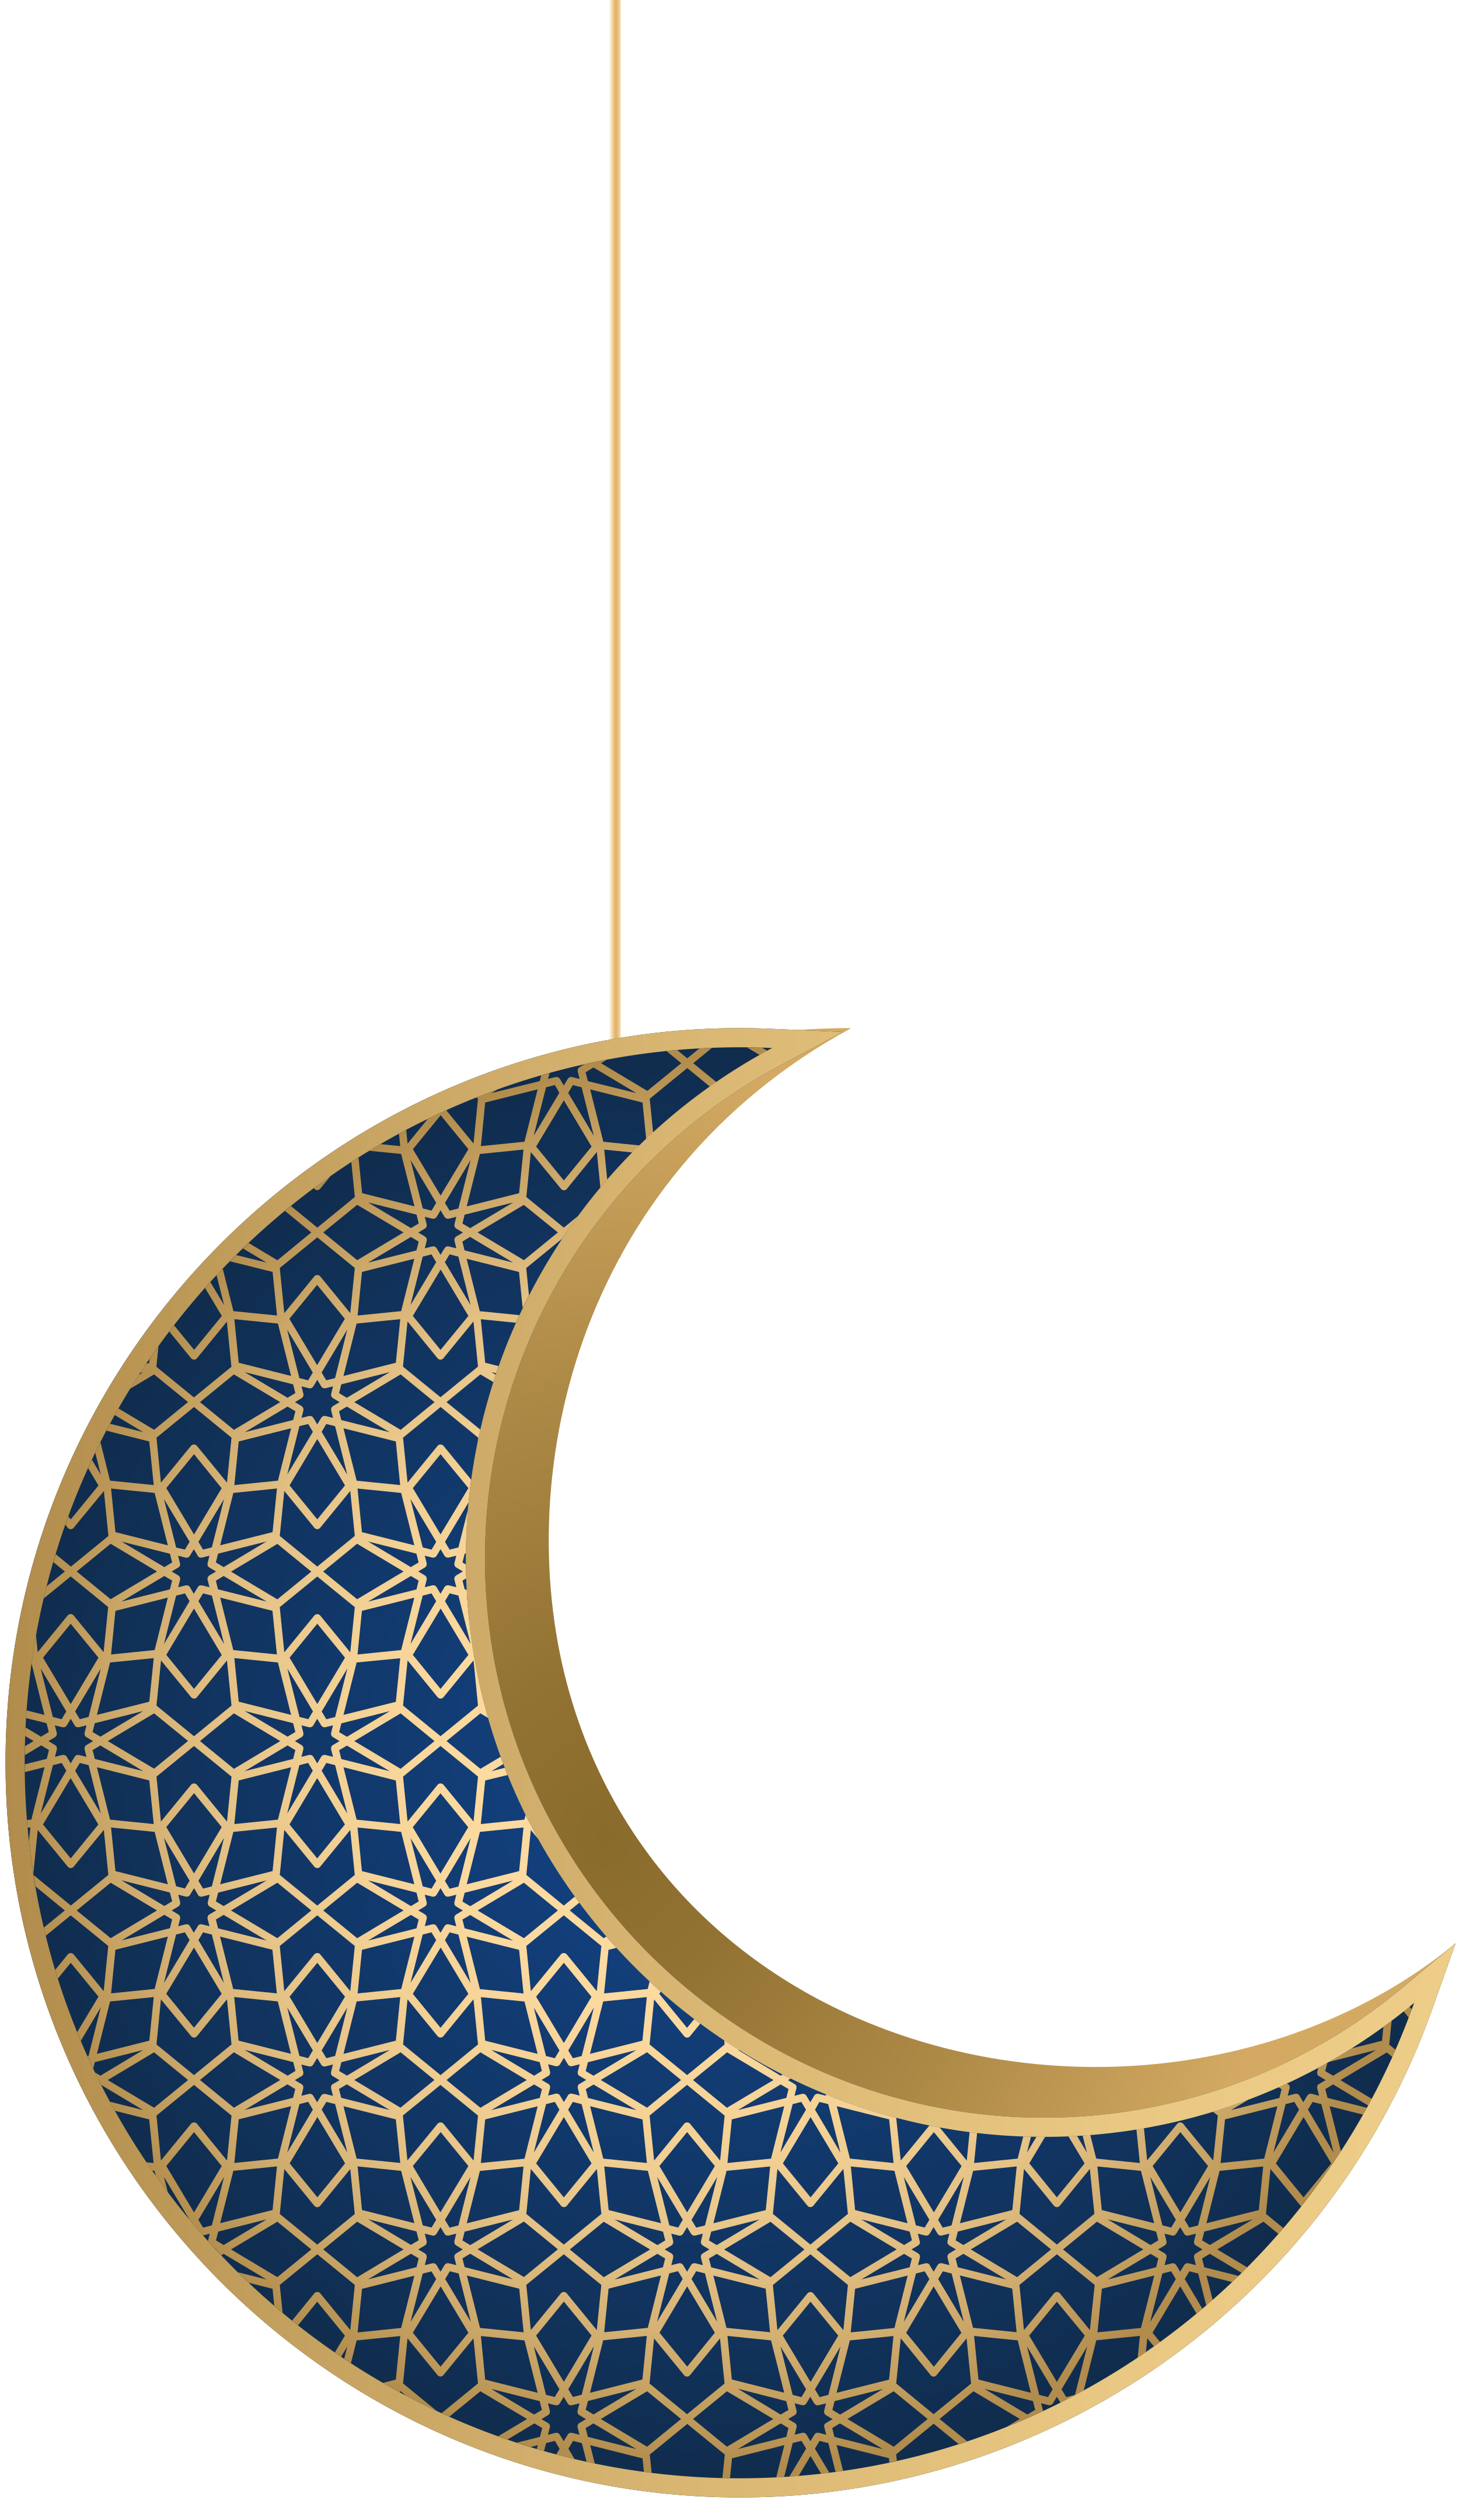 <?xml version="1.0" encoding="UTF-8"?> <svg xmlns="http://www.w3.org/2000/svg" xmlns:xlink="http://www.w3.org/1999/xlink" viewBox="0 0 607.41 1040.59"> <defs> <style>.cls-1{fill:url(#linear-gradient);}.cls-2{fill:url(#radial-gradient);}.cls-3{fill:url(#radial-gradient-2);}.cls-4{fill:url(#radial-gradient-3);}.cls-5{fill:url(#linear-gradient-2);}</style> <linearGradient id="linear-gradient" x1="-114.11" y1="573.17" x2="-109.09" y2="573.17" gradientTransform="translate(360.36 -255.83) scale(0.93 0.9)" gradientUnits="userSpaceOnUse"> <stop offset="0" stop-color="#faedce"></stop> <stop offset="0" stop-color="#faedce"></stop> <stop offset="0.15" stop-color="#f0d3a3"></stop> <stop offset="0.29" stop-color="#e9c184"></stop> <stop offset="0.4" stop-color="#e5b671"></stop> <stop offset="0.48" stop-color="#e3b26a"></stop> <stop offset="0.57" stop-color="#e5b773"></stop> <stop offset="0.71" stop-color="#ebc68c"></stop> <stop offset="0.89" stop-color="#f4ddb4"></stop> <stop offset="1" stop-color="#faedce"></stop> </linearGradient> <radialGradient id="radial-gradient" cx="251.81" cy="766.08" r="279.19" gradientTransform="translate(0 -132.38) scale(1 1.17)" gradientUnits="userSpaceOnUse"> <stop offset="0" stop-color="#896b2c"></stop> <stop offset="0.22" stop-color="#937333"></stop> <stop offset="0.58" stop-color="#ae8a47"></stop> <stop offset="1" stop-color="#d4aa63"></stop> </radialGradient> <radialGradient id="radial-gradient-2" cx="304.16" cy="733.75" r="303.84" gradientUnits="userSpaceOnUse"> <stop offset="0" stop-color="#13468d"></stop> <stop offset="0.64" stop-color="#113665"></stop> <stop offset="1" stop-color="#102c4c"></stop> </radialGradient> <radialGradient id="radial-gradient-3" cx="299.01" cy="733.74" r="293.29" gradientUnits="userSpaceOnUse"> <stop offset="0.15" stop-color="#ffdca1"></stop> <stop offset="0.38" stop-color="#fcd99e"></stop> <stop offset="0.55" stop-color="#f3d094"></stop> <stop offset="0.71" stop-color="#e4c184"></stop> <stop offset="0.85" stop-color="#cfab6d"></stop> <stop offset="0.99" stop-color="#b48f4f"></stop> <stop offset="1" stop-color="#b18c4c"></stop> </radialGradient> <linearGradient id="linear-gradient-2" x1="2.3" y1="733.75" x2="606.02" y2="733.75" gradientUnits="userSpaceOnUse"> <stop offset="0" stop-color="#b18c4c"></stop> <stop offset="0.19" stop-color="#c4a05e"></stop> <stop offset="0.5" stop-color="#dbb975"></stop> <stop offset="0.77" stop-color="#e9c883"></stop> <stop offset="1" stop-color="#eecd88"></stop> </linearGradient> </defs> <title>6962870</title> <g id="STORY_1" data-name="STORY 1"> <rect class="cls-1" x="253.74" y="-0.18" width="4.69" height="523.72"></rect> <path class="cls-2" d="M606,808.9c-116.5,95.29-322.45,56.91-368.8-103.83-25.57-88.69,2.43-214.74,117.17-277.13-168.62,0-305.8,137.19-305.8,305.81s117.64,253.5,286.26,253.5C463.9,987.25,583.32,863.77,606,808.9Z"></path> <path class="cls-3" d="M583.61,827.58a233,233,0,0,1-148.94,53.9c-128.35,0-232.76-104.41-232.76-232.76a232.54,232.54,0,0,1,123.3-205.45l25.7-13.72-29.1-1.28c-4.88-.22-9.36-.33-13.71-.33C139.49,427.94,2.3,565.13,2.3,733.75s137.19,305.8,305.8,305.8c129,0,244.84-81.65,288.13-203.17L606,808.9Z"></path> <path class="cls-4" d="M319.44,437.36c-1.07.58-2.13,1.16-3.18,1.76L311,436q3.19,0,6.36.13Zm268.29,399-.92-1.13c-.81.66-1.62,1.33-2.44,2l2.09,2.57C586.9,838.67,587.31,837.53,587.73,836.39Zm-455.64-341a1.59,1.59,0,0,0,1.22-.57l4.39-5.38q-3.57,2.49-7.07,5.08l.24.3A1.59,1.59,0,0,0,132.09,495.43Zm270.54,520.81c-1.18.4-2.36.78-3.55,1.16l-10.37-8.47-15.62,12.75.27,2.71-3.1.67-.18-1.78-21.8-5.49L351,1028.5l-3.14.43-3-12-3.66-.92-1.93,3.24,6,10-3.42.4-4.41-7.36-4.95,8.28c-1.27.1-2.55.19-3.83.27l6.95-11.62-1.94-3.24-3.66.92-3.54,14.1-3.29.16,3.36-13.39-21.8,5.49-.83,8.24-3.16,0,1-9.8-15.62-12.75-15.62,12.75.77,7.62-3.21-.43-.56-5.59-21.81-5.49,1.92,7.61c-1.15-.23-2.29-.49-3.44-.74l-1.94-7.74-3.66-.92-1.94,3.24,2.56,4.29c-1.43-.34-2.87-.69-4.29-1l-.1-.17-.08.13c-1.06-.27-2.12-.56-3.17-.84l1.41-2.36L231,1016l-3.66.92-.83,3.32c-1-.29-2-.6-3-.9l.39-1.55-3,.77q-2.85-.88-5.69-1.82l9.6-2.41.92-3.66-3.24-1.94-11.2,6.7c-1.29-.44-2.58-.9-3.86-1.36l12-7.17L200,995.36l-12.95,10.57c-1.07-.47-2.14-1-3.21-1.45L199,992.1l-1.89-18.78-12.51,15.31a1.57,1.57,0,0,1-2.44,0l-12.5-15.31L167.8,992.1l13.91,11.38q-6.48-3-12.79-6.39l-2.12-1.73-.55.32c-2.29-1.24-4.56-2.52-6.82-3.82l5.36-1.35,1.83-18.14-18.15,1.82-2.38,9.48-2.79-1.83,1.29-5.13L142,981l-2.6-1.79,4.2-7-11.54-14.13-8,9.84c-.83-.65-1.63-1.31-2.45-2l9.27-11.35a1.62,1.62,0,0,1,2.44,0l12.5,15.31,1.9-18.79-15.62-12.76L116.47,951.1l1.17,11.6c-1.16-1-2.31-1.94-3.46-2.93l-.71-7.08-9.91-2.49q-2.3-2.18-4.54-4.39l11.92,3L93.11,938.15l-1,.61-2.19-2.36.15-.09L89.5,936q-1.47-1.61-2.93-3.22l.76-3-2.82.71q-2.85-3.24-5.61-6.55L68.26,906.13l1.6,6.35q-2.52-3.36-5-6.79l-.53-2.08-1-.1c-.8-1.16-1.61-2.31-2.39-3.47l3,.3-1.83-18.15-14.3-3.6c-.7-1.25-1.4-2.51-2.08-3.77l13.86,3.49-17.5-10.47c-.87-1.73-1.74-3.47-2.58-5.22L41.79,864,59.62,853.3l-20.15,5.07L38.8,861c-.81-1.71-1.62-3.42-2.39-5.14l.46-.12,5.07-20.16-8.31,13.91c-.51-1.21-1-2.43-1.49-3.64L41,831.1,29.44,817l-5.37,6.58c-.38-1.21-.74-2.41-1.11-3.62l5.26-6.44a1.63,1.63,0,0,1,2.44,0L43.17,828.8,45.06,810,29.44,797.25l-10.38,8.49c-.28-1.13-.56-2.26-.83-3.39L27,795.22l-12.22-10c-.27-1.56-.53-3.13-.78-4.7l15.49,12.66,15.62-12.76-1.89-18.71L30.66,777a1.57,1.57,0,0,1-2.44,0L15.71,761.72,13.87,780c-.71-4.51-1.3-9-1.8-13.62l.58-5.73-1.13.12c-.1-1.07-.2-2.14-.29-3.21l1.83-.18,5.48-21.81-8.21,2.07c0-1.08,0-2.15,0-3.24l9.13-2.29.92-3.66-3.24-1.94-6.78,4.05c0-1.23,0-2.46,0-3.69L14,724.72l-3.52-2.11c0-1.19.08-2.39.13-3.59l6.46,3.86,3.24-1.94-.92-3.66-8.54-2.14c.06-1.07.12-2.14.2-3.2l7.46,1.88-5.39-21.44c.55-3.94,1.16-7.86,1.86-11.74l.71,7.07,12.5-15.31a1.63,1.63,0,0,1,2.44,0l12.51,15.31,1.89-18.79L29.44,656.17l-11.26,9.2c.4-1.7.81-3.4,1.24-5.08L27,654.13l-4.78-3.91c.32-1.09.64-2.18,1-3.27l6.3,5.15,15.62-12.76-1.89-18.71L30.66,635.94a1.57,1.57,0,0,1-2.44,0l-1-1.27c.41-1.16.81-2.32,1.23-3.48l1,1.27L41,618.33l-4.34-7.26c.52-1.15,1.07-2.29,1.61-3.44l3.69,6.18-2.3-9.16c.7-1.46,1.43-2.9,2.15-4.34l4,16L64,618.16,62.14,600l-17.88-4.5,1.51-2.87,13.86,3.49L47.76,589l1.54-2.75,14.85,8.89,14.13-11.54L64.15,572.09l-10,6q1.81-3,3.71-5.89l1.73-1-1.26.32q1.27-2,2.56-3.89l1.22-.31.17-1.7q1.82-2.67,3.69-5.28l-.86,8.58,15.62,12.75,15.61-12.75-1.89-18.79L82,565.36a1.54,1.54,0,0,1-1.21.58,1.56,1.56,0,0,1-1.22-.58l-9.09-11.13c.65-.86,1.31-1.71,2-2.56l8.34,10.21,11.54-14.13-7-11.65c.73-.82,1.45-1.65,2.19-2.47l5.74,9.6-3.12-12.42c.85-.91,1.69-1.83,2.55-2.74l4.45,17.68,18.15,1.82-1.83-18.14L95.74,525c.85-.87,1.71-1.74,2.57-2.6L111,525.55l-9.86-5.9,2.36-2.26,12,7.19L129.6,513l-11-9c.83-.68,1.67-1.35,2.51-2l11,9,15.62-12.76-1.47-14.53,3-1.9,1.49,14.84,21.8,5.49L167,480.34,153.73,479c1.55-.94,3.11-1.85,4.67-2.76l8.22.83-.52-5.18c1-.54,2-1.06,3-1.59l.58,5.74,8.43-10.32c2.54-1.23,5.09-2.43,7.67-3.59L197.14,476,199,457.33l-.66-.54q4.37-1.73,8.8-3.31L204.55,455,224.71,450l.6-2.38,3.49-1-.62,2.49,3.15-.8h.08a1.3,1.3,0,0,1,.34,0,1.22,1.22,0,0,1,.27,0,1.54,1.54,0,0,1,.3.11,1.92,1.92,0,0,1,.25.12,1.37,1.37,0,0,1,.22.2,1.2,1.2,0,0,1,.22.23l.05.06,1.67,2.8,1.68-2.8s0,0,.05-.06a1.79,1.79,0,0,1,.23-.25,1.71,1.71,0,0,1,.2-.18,1.43,1.43,0,0,1,.28-.13,1.48,1.48,0,0,1,.27-.1,2.83,2.83,0,0,1,.29,0,1.83,1.83,0,0,1,.33,0h.08l3.16.8-.8-3.16s0-.05,0-.08a1.83,1.83,0,0,1,0-.33,1.07,1.07,0,0,1,.12-.56,1.34,1.34,0,0,1,.13-.27,3.26,3.26,0,0,1,.43-.43l.06-.06,2-1.17c3.09-.69,6.21-1.33,9.34-1.92l-2.37,1.42,19.29,11.54,14.13-11.54-6.18-5.05c1.49-.15,3-.28,4.48-.41l4.19,3.43,5-4.09c1.76-.1,3.52-.18,5.28-.25l-7.79,6.37,9.66,7.89c-.9.62-1.8,1.24-2.69,1.87l-9.46-7.73-15.62,12.76,1.42,14.12c-1,.88-1.94,1.77-2.89,2.67l-1.53-15.2-21.81-5.48,5.49,21.8,15.14,1.53c-1,1-2,1.94-3,2.93l-11.75-1.19L252.79,491c-1,1.1-1.89,2.23-2.83,3.36l-1.49-14.85L236,494.86a1.56,1.56,0,0,1-1.21.57,1.58,1.58,0,0,1-1.22-.57L221,479.54l-1.88,18.71L234.74,511l6-4.94c-2.3,3.13-4.55,6.3-6.71,9.55l-14.95,12.21,1.14,11.38c-.89,1.74-1.78,3.48-2.63,5.25l-1.52-15-21.8-5.49,5.48,21.81,16.48,1.66c-.49,1.05-1,2.1-1.46,3.16l-14.6-1.47L202,567.24l5.57,1.4c-.35,1-.68,2-1,3l-2-.51,1.83,1.1c-.34,1-.69,2-1,3.06L200,572.09,185.9,583.63,200,595.11q-.59,2.55-1.11,5.11l.18-1.8-15.62-12.76L167.8,598.42l1.88,18.71,12.51-15.32a1.63,1.63,0,0,1,2.44,0l11.53,14.12c-.42,3.12-.77,6.26-1.08,9.41l-9.83,16.45,1.94,3.24,3.65-.92,4-15.83c-.5,6-.8,12.13-.85,18.29l-.53.13-.92,3.66,1.44.86c0,1.92.06,3.84.13,5.75l-1.57.94.92,3.65.85.22q.09,1.65.21,3.3l-.19-.05.25,1a239.75,239.75,0,0,0,8.64,49.06L200,713.18,185.9,724.72,200,736.26l8.41-5c.37,1,.76,2,1.13,3l-5,3,5.63-1.42c.38,1,.77,2,1.17,3L202,741.1l-1.82,18.15,18.14-1.83.5-2q2.55,5.14,5.33,10.15L221,761.72l-1.88,18.71,15.62,12.76,4.59-3.76c.62.86,1.23,1.71,1.86,2.55l-4,3.24,14.13,11.54,1.13-.68c1.37,1.59,2.76,3.15,4.17,4.7l-3.29.82-1.83,18.15,18.15-1.83.79-3.17c1.53,1.42,3.07,2.83,4.63,4.21l-.58,1,11.54,14.12,3-3.64c.83.64,1.67,1.27,2.51,1.9l-4.27,5.23a1.57,1.57,0,0,1-2.44,0l-12.51-15.31L270.44,851l15.62,12.75L301.67,851l-.17-1.73c2.18,1.45,4.39,2.86,6.62,4.25l-.92-.24L325,864l.79-.47,3.35,1.66-1.08.65,2.8,1.67.06,0a2.5,2.5,0,0,1,.24.22,1.3,1.3,0,0,1,.19.22,1.26,1.26,0,0,1,.13.26,1.66,1.66,0,0,1,.1.29,1.29,1.29,0,0,1,0,.28,1.22,1.22,0,0,1,0,.33.22.22,0,0,0,0,.08l-.8,3.16,3.16-.8h.08a1.72,1.72,0,0,1,.32,0,2.64,2.64,0,0,1,.29,0,2.83,2.83,0,0,1,.55.23,1.3,1.3,0,0,1,.22.19,2.41,2.41,0,0,1,.21.24s.05,0,.06.06l1.67,2.79,1.67-2.79.06-.06a1.31,1.31,0,0,1,.22-.25,1.81,1.81,0,0,1,.21-.18,1.55,1.55,0,0,1,.29-.14,1.58,1.58,0,0,1,.26-.09,1.46,1.46,0,0,1,.3,0,1.62,1.62,0,0,1,.31,0h.09l3.15.8-.17-.68c1.2.49,2.4,1,3.61,1.44l0,.11.72.18a239.15,239.15,0,0,0,25.05,8.1L375,899.31l11.93-14.6c1.42.29,2.85.56,4.28.82l11.26,13.78,1.19-11.84c1,.14,2.08.25,3.13.37l-1.26,12.5,18.15-1.83,2.32-9.22,3.22.1-1.66,6.6,3.93-6.57c1.07,0,2.13,0,3.21,0h.43l-6.61,11.06L440,914.64l11.54-14.13-6.74-11.27c1.19,0,2.37-.11,3.56-.18l4.14,6.93-1.78-7.06c1.07-.07,2.13-.16,3.19-.25l2.47,9.83,18.15,1.83-1.41-14,3.12-.53,1.35,13.45L490.13,884a1.63,1.63,0,0,1,2.44,0l12.51,15.32L507,880.6l-2-1.6q7.47-2.28,14.72-5l-7.24,4.33,20.16-5.07.92-3.66-1.26-.76c1.16-.51,2.32-1.05,3.48-1.59l.4.25s0,0,.06,0a1.7,1.7,0,0,1,.24.22,2.09,2.09,0,0,1,.2.22,2.06,2.06,0,0,1,.12.26,1.66,1.66,0,0,1,.1.29,1.27,1.27,0,0,1,0,.28,1.83,1.83,0,0,1,0,.33.22.22,0,0,1,0,.08l-.79,3.16,3.15-.8h.08a1.83,1.83,0,0,1,.33,0,2.64,2.64,0,0,1,.28,0,1.66,1.66,0,0,1,.29.1,1.26,1.26,0,0,1,.26.13,1,1,0,0,1,.22.19,1.65,1.65,0,0,1,.22.24s0,0,0,.06l1.67,2.79,1.67-2.79.06-.06a1.79,1.79,0,0,1,.22-.25,1.81,1.81,0,0,1,.21-.18,1.55,1.55,0,0,1,.29-.14,2.67,2.67,0,0,1,.26-.09,1.56,1.56,0,0,1,.31,0,1.51,1.51,0,0,1,.3,0h.09l3.15.8-.79-3.16a.22.22,0,0,1,0-.08,1.83,1.83,0,0,1,0-.33,1.27,1.27,0,0,1,0-.28,1.66,1.66,0,0,1,.1-.29,1.26,1.26,0,0,1,.13-.26,1.3,1.3,0,0,1,.19-.22,2.5,2.5,0,0,1,.24-.22s0,0,.06,0l2.79-1.67-2.79-1.68s0,0-.06,0a1.65,1.65,0,0,1-.24-.22,1,1,0,0,1-.19-.22,1.26,1.26,0,0,1-.13-.26,1.66,1.66,0,0,1-.1-.29,1.27,1.27,0,0,1,0-.28,1.83,1.83,0,0,1,0-.33.22.22,0,0,1,0-.08l.44-1.73c1.26-.68,2.52-1.38,3.77-2.08l-.87,3.44L555,864l17.84-10.67-19.57,4.93q4.76-2.7,9.38-5.61l12.71-3.2.58-5.79c1.15-.83,2.29-1.68,3.42-2.54l-1,9.93,2.61,2.13c-.43,1-.87,2-1.32,3l-2.29-1.86-19.29,11.54,13,7.77c-.49.93-1,1.86-1.49,2.78L555,867.64l-3.24,1.94.92,3.66,16.35,4.11-1.58,2.85-13.9-3.5,4.7,18.68q-7.71,11.89-16.49,23a1.59,1.59,0,0,1-.32-.26l-12.52-15.31-1.88,18.71,7.25,5.92c-.68.8-1.37,1.6-2.06,2.39l-6.19-5.06-19.29,11.54,12.47,7.46-2.31,2.29-13.23-7.91-3.24,1.93.92,3.66,14.26,3.59L513,949.9l-10.7-2.69,2.55,10.14c-.88.78-1.77,1.55-2.66,2.32l-3.36-13.33-3.66-.92-1.93,3.24L500.57,961l-2.44,2-6.78-11.33L479.81,971l3.13,3.83-2.56,1.84-2.75-3.37-.58,5.72c-1.12.77-2.26,1.53-3.39,2.29l.9-9-18.15,1.82L451.18,995q-4.79,2.63-9.68,5.08L440,997.62l-1.67,2.79-.06.07a2.09,2.09,0,0,1-.2.22,2.41,2.41,0,0,1-.24.21,1.75,1.75,0,0,1-.24.11,1.63,1.63,0,0,1-.31.11,2.46,2.46,0,0,1-.26,0,1.27,1.27,0,0,1-.34,0h-.09l-3.15-.79.79,3.15s0,0,0,.08v0q-7.44,3.48-15.11,6.57l5.46-3.26-19.3-11.54-14.13,11.54Zm20.6-45.4-1.82-18.15-21.81-5.48,5.49,21.8ZM189.16,939.31a2.81,2.81,0,0,1,0-.29,1.62,1.62,0,0,1,.11-.28,1.59,1.59,0,0,1,.12-.27c.06-.08.13-.14.19-.21a1.65,1.65,0,0,1,.24-.22l.07-.06,2.79-1.67-2.79-1.67s0,0-.07-.06a1.65,1.65,0,0,1-.24-.22c-.06-.07-.13-.13-.19-.21a1.11,1.11,0,0,1-.12-.27,1.36,1.36,0,0,1-.11-.28,2.62,2.62,0,0,1,0-.28,1.82,1.82,0,0,1,0-.33s0-.06,0-.08l.79-3.16-3.15.8h-.09a1.2,1.2,0,0,1-.33,0,1.22,1.22,0,0,1-.27,0,1.54,1.54,0,0,1-.3-.11,1.92,1.92,0,0,1-.25-.12,1.1,1.1,0,0,1-.23-.2,1.55,1.55,0,0,1-.21-.23l-.06-.06-1.67-2.8-1.67,2.8-.06.06a1.42,1.42,0,0,1-.2.22,1.17,1.17,0,0,1-.24.21,1.67,1.67,0,0,1-.23.12,2,2,0,0,1-.32.11,1.11,1.11,0,0,1-.26,0,1.28,1.28,0,0,1-.34,0H180l-3.16-.8.8,3.16a.21.21,0,0,0,0,.08,1.22,1.22,0,0,1,0,.33,1.31,1.31,0,0,1,0,.28,1.33,1.33,0,0,1-.1.28,1.13,1.13,0,0,1-.13.27,1.3,1.3,0,0,1-.19.22,2.41,2.41,0,0,1-.24.21l-.06.06-2.8,1.67,2.8,1.67.06.06a1.65,1.65,0,0,1,.24.22,1.24,1.24,0,0,1,.19.21,1.66,1.66,0,0,1,.13.27,1.33,1.33,0,0,1,.1.28,1.41,1.41,0,0,1,0,.29,1.15,1.15,0,0,1,0,.32.27.27,0,0,0,0,.09l-.8,3.15,3.16-.79h.08a1.71,1.71,0,0,1,.32,0,1.37,1.37,0,0,1,.29,0,1.33,1.33,0,0,1,.28.1,1.69,1.69,0,0,1,.27.12,2.09,2.09,0,0,1,.22.2,1.15,1.15,0,0,1,.21.23s0,0,.06.07l1.67,2.79,1.67-2.79.06-.07a1.65,1.65,0,0,1,.22-.24,1.24,1.24,0,0,1,.21-.19,1.51,1.51,0,0,1,.29-.13,1,1,0,0,1,.26-.1,1.45,1.45,0,0,1,.3,0,1.61,1.61,0,0,1,.31,0h.09l3.15.79-.79-3.15s0-.06,0-.09A1.71,1.71,0,0,1,189.16,939.31ZM38.55,728.49l.92,3.66,20.15,5.07L41.79,726.55Zm21.08-16.28-20.16,5.07-.92,3.66,3.24,1.94Zm4.52,24,14.13-11.54L64.15,713.18,44.86,724.72ZM177.66,510.05a1.31,1.31,0,0,1,0,.28,1.33,1.33,0,0,1-.1.28,1.13,1.13,0,0,1-.13.27,1.3,1.3,0,0,1-.19.22,1.57,1.57,0,0,1-.24.21l-.06.06-2.8,1.67,2.8,1.67.06.06a1.65,1.65,0,0,1,.24.22,1.24,1.24,0,0,1,.19.21,2.6,2.6,0,0,1,.23.56,1.29,1.29,0,0,1,0,.28,1.22,1.22,0,0,1,0,.33s0,0,0,.08l-.8,3.15,3.16-.79h.08a1.27,1.27,0,0,1,.34,0,1.23,1.23,0,0,1,.27,0,1.66,1.66,0,0,1,.29.1,2.06,2.06,0,0,1,.26.12,2.09,2.09,0,0,1,.22.2,1,1,0,0,1,.21.24s0,0,.06.06l1.67,2.79,1.67-2.79.06-.06a1.31,1.31,0,0,1,.22-.25,1.9,1.9,0,0,1,.21-.19,1.82,1.82,0,0,1,.28-.13,1.22,1.22,0,0,1,.27-.09,1.32,1.32,0,0,1,.28,0,1.2,1.2,0,0,1,.33,0h.09l3.15.79-.79-3.15s0-.06,0-.08a1.82,1.82,0,0,1,0-.33,2.81,2.81,0,0,1,0-.29,2,2,0,0,1,.11-.28,1.59,1.59,0,0,1,.12-.27c.06-.08.13-.14.19-.21a1.65,1.65,0,0,1,.24-.22s0,0,.07-.06l2.79-1.67-2.79-1.67s0,0-.07-.06a2.41,2.41,0,0,1-.24-.21c-.06-.07-.13-.14-.19-.22a1.11,1.11,0,0,1-.12-.27,1.36,1.36,0,0,1-.11-.28,2.62,2.62,0,0,1,0-.28,1.82,1.82,0,0,1,0-.33s0-.06,0-.08l.79-3.16-3.15.8h-.08a2,2,0,0,1-.34,0,2.45,2.45,0,0,1-.27,0,1.08,1.08,0,0,1-.3-.11.82.82,0,0,1-.25-.12,1.37,1.37,0,0,1-.23-.19,2.41,2.41,0,0,1-.21-.24l-.06-.06-1.67-2.8-1.67,2.8-.06.06a1.5,1.5,0,0,1-.2.23,2.41,2.41,0,0,1-.24.21l-.23.11a2,2,0,0,1-.32.11,2.11,2.11,0,0,1-.26,0,1.94,1.94,0,0,1-.34,0H180l-3.16-.8.8,3.16a.21.21,0,0,0,0,.08A1.22,1.22,0,0,1,177.66,510.05Zm18.1,1.16,17.84-10.67-20.16,5.07-.92,3.66Zm-23.89,36.54,11.54,14.13L195,547.75l-11.54-19.29Zm9.71-22.36-1.94-3.24-3.66.92-5.07,20.15Zm-10.51-10.51-17.84,10.67,20.16-5.08.92-3.65Zm-20.36,14.55-1.83,18.14L167,545.75l5.48-21.81Zm-2.24,21.5L143,572.73l21.8-5.49,1.83-18.14Zm33.11,115.55-1.94-3.24-3.66.92-5.07,20.15Zm-9.71,22.36L183.41,703,195,688.84l-11.54-19.29ZM383,933.32a1.07,1.07,0,0,1-.12.56,1.13,1.13,0,0,1-.13.27,1.24,1.24,0,0,1-.19.21,1,1,0,0,1-.24.22s0,0-.06.06l-2.79,1.67,2.79,1.67.06.06a1,1,0,0,1,.24.22,1.24,1.24,0,0,1,.19.21,1.66,1.66,0,0,1,.13.27,1.57,1.57,0,0,1,.1.28,1.42,1.42,0,0,1,0,.29,1.72,1.72,0,0,1,0,.32.27.27,0,0,1,0,.09l-.79,3.15,3.15-.79h.09a1.61,1.61,0,0,1,.31,0,1.37,1.37,0,0,1,.29,0,1.66,1.66,0,0,1,.29.1,2.06,2.06,0,0,1,.26.12,1.42,1.42,0,0,1,.22.2,1.2,1.2,0,0,1,.22.23s0,0,0,.07l1.67,2.79,1.67-2.79s.05,0,.06-.07a2.5,2.5,0,0,1,.22-.24,1.24,1.24,0,0,1,.21-.19,1.75,1.75,0,0,1,.28-.13c.09,0,.18-.08.27-.1a1.51,1.51,0,0,1,.3,0,1.71,1.71,0,0,1,.32,0h.08l3.16.79-.8-3.15a.27.27,0,0,1,0-.09,1.72,1.72,0,0,1,0-.32,1.42,1.42,0,0,1,0-.29,1.57,1.57,0,0,1,.1-.28,1.66,1.66,0,0,1,.13-.27,3.26,3.26,0,0,1,.43-.43l.06-.06,2.79-1.67-2.79-1.67-.06-.06a3.26,3.26,0,0,1-.43-.43,1.13,1.13,0,0,1-.13-.27,1.07,1.07,0,0,1-.12-.56,1.83,1.83,0,0,1,0-.33s0-.06,0-.08l.8-3.16-3.16.8H392a1.22,1.22,0,0,1-.33,0,1.29,1.29,0,0,1-.28,0,1.45,1.45,0,0,1-.29-.11,2.06,2.06,0,0,1-.26-.12,1.37,1.37,0,0,1-.22-.2,1.15,1.15,0,0,1-.21-.23l-.06-.06-1.67-2.8-1.68,2.8-.06.06a1,1,0,0,1-.2.22,1.58,1.58,0,0,1-.23.22l-.24.1a.94.94,0,0,1-.58.13,1.3,1.3,0,0,1-.34,0h-.08l-3.15-.8.79,3.16s0,.05,0,.08A1.83,1.83,0,0,1,383,933.32Zm18.09,1.16,17.84-10.67-20.16,5.07-.92,3.66Zm0,3.67-3.24,1.93.92,3.66,20.15,5.07Zm-24.69,0-17.83,10.66,20.15-5.07.92-3.66Zm3.24-5.61-.92-3.66-20.16-5.07,17.84,10.67ZM354,924.77l-14.13,11.54L354,947.85l19.29-11.54Zm-62.19,14.54a1.41,1.41,0,0,1,0-.29,1.33,1.33,0,0,1,.1-.28,1.66,1.66,0,0,1,.13-.27,1.24,1.24,0,0,1,.19-.21,1.65,1.65,0,0,1,.24-.22l.06-.06,2.8-1.67-2.8-1.67-.06-.06a2.41,2.41,0,0,1-.24-.21,1.3,1.3,0,0,1-.19-.22,1.13,1.13,0,0,1-.13-.27,1.33,1.33,0,0,1-.1-.28,1.31,1.31,0,0,1,0-.28,1.22,1.22,0,0,1,0-.33s0-.06,0-.08l.79-3.16-3.15.8h-.09a4.46,4.46,0,0,1-.6,0,1.54,1.54,0,0,1-.3-.11,2.06,2.06,0,0,1-.26-.12,1.37,1.37,0,0,1-.22-.2,1.15,1.15,0,0,1-.21-.23l-.06-.06-1.67-2.8-1.67,2.8-.06.06a1.51,1.51,0,0,1-.21.23,1.1,1.1,0,0,1-.23.2,1.34,1.34,0,0,1-.24.12,1.63,1.63,0,0,1-.31.11,4.46,4.46,0,0,1-.6,0h-.09l-3.15-.8.79,3.16s0,.05,0,.08a1.82,1.82,0,0,1,0,.33,1.31,1.31,0,0,1,0,.28,2.31,2.31,0,0,1-.1.28,1.69,1.69,0,0,1-.13.27,1.24,1.24,0,0,1-.19.21,1.65,1.65,0,0,1-.24.22s0,0-.07.06l-2.79,1.67,2.79,1.67.07.06a1.65,1.65,0,0,1,.24.22,1.9,1.9,0,0,1,.19.21c.05.09.09.18.13.27s.08.18.1.28a1.41,1.41,0,0,1,0,.29,1.71,1.71,0,0,1,0,.32s0,.06,0,.09l-.79,3.15,3.15-.79h.09a1.71,1.71,0,0,1,.32,0,1.42,1.42,0,0,1,.29,0,1.33,1.33,0,0,1,.28.1l.27.12c.08.06.14.13.22.2a1.55,1.55,0,0,1,.21.23l.06.07,1.67,2.79,1.67-2.79s0,0,.06-.07a1.65,1.65,0,0,1,.22-.24,1.24,1.24,0,0,1,.21-.19,1.2,1.2,0,0,1,.28-.13,2.15,2.15,0,0,1,.27-.1,1.38,1.38,0,0,1,.29,0,1.71,1.71,0,0,1,.32,0h.08l3.16.79-.79-3.15s0-.06,0-.09A1.15,1.15,0,0,1,291.81,939.31Zm-154-70.51a1.29,1.29,0,0,1,0-.28,1.66,1.66,0,0,1,.1-.29,1.26,1.26,0,0,1,.13-.26,1.3,1.3,0,0,1,.19-.22,2.5,2.5,0,0,1,.24-.22s0,0,.06,0l2.8-1.67-2.8-1.68s0,0-.06,0a1.65,1.65,0,0,1-.24-.22,1.24,1.24,0,0,1-.19-.21,2.6,2.6,0,0,1-.23-.56,1.29,1.29,0,0,1,0-.28,1.22,1.22,0,0,1,0-.33s0-.05,0-.08l.79-3.15-3.15.79h-.09a1.22,1.22,0,0,1-.33,0,1.32,1.32,0,0,1-.28,0,1.66,1.66,0,0,1-.29-.1,2.06,2.06,0,0,1-.26-.12,2.09,2.09,0,0,1-.22-.2,2.29,2.29,0,0,1-.21-.23l-.06-.07-1.67-2.79-1.67,2.79s0,0-.06.07a2.09,2.09,0,0,1-.2.22,2.41,2.41,0,0,1-.24.21,1,1,0,0,1-.24.11,1.15,1.15,0,0,1-.31.11,1.23,1.23,0,0,1-.27,0,1.83,1.83,0,0,1-.33,0h-.09l-3.15-.79.79,3.15s0,.05,0,.08a1.82,1.82,0,0,1,0,.33,1.29,1.29,0,0,1,0,.28c0,.1-.07.19-.1.29s-.08.18-.13.27a1.24,1.24,0,0,1-.19.21,1.65,1.65,0,0,1-.24.22s0,0-.07,0l-2.79,1.68,2.79,1.67s0,0,.07,0a2.5,2.5,0,0,1,.24.22,1.3,1.3,0,0,1,.19.22,1.69,1.69,0,0,1,.13.27,2.31,2.31,0,0,1,.1.28,1.29,1.29,0,0,1,0,.28,1.82,1.82,0,0,1,0,.33s0,0,0,.08l-.79,3.16,3.15-.8h.09a1.72,1.72,0,0,1,.32,0,2.83,2.83,0,0,1,.29,0,1.33,1.33,0,0,1,.28.1,1.66,1.66,0,0,1,.27.13,1.86,1.86,0,0,1,.22.19,2.41,2.41,0,0,1,.21.24l.06.06,1.67,2.79,1.67-2.79.06-.06A1.31,1.31,0,0,1,134,872c.07-.06.13-.13.2-.18a1.55,1.55,0,0,1,.29-.14,2.67,2.67,0,0,1,.26-.09,1.56,1.56,0,0,1,.31,0,1.67,1.67,0,0,1,.31,0h.08l3.16.8-.79-3.16s0-.05,0-.08A1.22,1.22,0,0,1,137.84,868.8ZM75,651.14a1.07,1.07,0,0,1-.12.56,1.34,1.34,0,0,1-.13.27,1.24,1.24,0,0,1-.19.21,1,1,0,0,1-.24.22s0,.05-.06.06l-2.79,1.67,2.79,1.67.06.06a1,1,0,0,1,.24.22,1.24,1.24,0,0,1,.19.21,1.66,1.66,0,0,1,.13.27,1.9,1.9,0,0,1,.1.28,1.42,1.42,0,0,1,0,.29,1.83,1.83,0,0,1,0,.33.21.21,0,0,1,0,.08l-.79,3.15,3.15-.79h.08a1.22,1.22,0,0,1,.33,0,1.27,1.27,0,0,1,.28,0,1.42,1.42,0,0,1,.29.1,2.06,2.06,0,0,1,.26.12,2.09,2.09,0,0,1,.22.2,1.2,1.2,0,0,1,.22.23s0,0,0,.07l1.67,2.79,1.68-2.79s0,0,0-.06a1.37,1.37,0,0,1,.23-.25.9.9,0,0,1,.2-.19l.28-.13c.09,0,.18-.08.27-.1h.29a1.82,1.82,0,0,1,.33,0h.08l3.16.79-.8-3.15v-.08a1.83,1.83,0,0,1,0-.33,1.42,1.42,0,0,1,0-.29,1.9,1.9,0,0,1,.1-.28,1.66,1.66,0,0,1,.13-.27,3.26,3.26,0,0,1,.43-.43l.06-.06,2.8-1.67-2.8-1.67-.06-.06a3.26,3.26,0,0,1-.43-.43,2.83,2.83,0,0,1-.23-.55,1.32,1.32,0,0,1,0-.28,1.83,1.83,0,0,1,0-.33v-.08l.8-3.16-3.16.8h-.08a1.88,1.88,0,0,1-.34,0,2.45,2.45,0,0,1-.27,0,1.66,1.66,0,0,1-.29-.1,1.26,1.26,0,0,1-.26-.13,1.3,1.3,0,0,1-.22-.19,2.5,2.5,0,0,1-.22-.24l0-.06-1.67-2.8-1.68,2.8-.06.06a.83.83,0,0,1-.2.22,1.26,1.26,0,0,1-.24.22l-.22.1a1.31,1.31,0,0,1-.33.12,1,1,0,0,1-.25,0,1.37,1.37,0,0,1-.35,0h-.08l-3.15-.8.79,3.16s0,0,0,.08A1.83,1.83,0,0,1,75,651.14Zm51.32-70.51a1.41,1.41,0,0,1,0,.29,2,2,0,0,1-.11.28,1.59,1.59,0,0,1-.12.27,1.24,1.24,0,0,1-.19.21,1.65,1.65,0,0,1-.24.22l-.07.06-2.79,1.67,2.79,1.67s0,0,.07.06a1.65,1.65,0,0,1,.24.22,1.24,1.24,0,0,1,.19.21,1.11,1.11,0,0,1,.12.27,1.36,1.36,0,0,1,.11.28,1.31,1.31,0,0,1,0,.28,1.82,1.82,0,0,1,0,.33s0,.06,0,.08l-.79,3.16,3.15-.8h.09a1.83,1.83,0,0,1,.33,0,2.28,2.28,0,0,1,.27,0,1.54,1.54,0,0,1,.3.11.88.88,0,0,1,.26.12,1.86,1.86,0,0,1,.22.19,2.41,2.41,0,0,1,.21.24l.06.06,1.67,2.8,1.67-2.8.06-.06a3.26,3.26,0,0,1,.43-.43,1.13,1.13,0,0,1,.27-.13,1.33,1.33,0,0,1,.28-.1,2.46,2.46,0,0,1,.28,0,1.83,1.83,0,0,1,.33,0h.08l3.16.8-.79-3.16s0,0,0-.08a1.22,1.22,0,0,1,0-.33,1.31,1.31,0,0,1,0-.28,1.33,1.33,0,0,1,.1-.28,1.13,1.13,0,0,1,.13-.27,1.3,1.3,0,0,1,.19-.22,2.41,2.41,0,0,1,.24-.21s0-.05.06-.06l2.8-1.67-2.8-1.67-.06-.06a1.65,1.65,0,0,1-.24-.22,1.24,1.24,0,0,1-.19-.21,1.66,1.66,0,0,1-.13-.27,1.57,1.57,0,0,1-.1-.28,1.41,1.41,0,0,1,0-.29,1.22,1.22,0,0,1,0-.33s0,0,0-.08l.79-3.15-3.15.79h-.08a1.32,1.32,0,0,1-.34,0h-.27a2.65,2.65,0,0,1-.3-.11,2.06,2.06,0,0,1-.26-.12c-.08-.06-.14-.13-.22-.2a1.55,1.55,0,0,1-.21-.23l-.06-.07-1.67-2.79-1.67,2.79-.06.07a1.45,1.45,0,0,1-.21.22,1.15,1.15,0,0,1-.23.21,1,1,0,0,1-.23.11,2.08,2.08,0,0,1-.32.12h-.26a1.37,1.37,0,0,1-.35,0h-.08l-3.15-.79.79,3.15s0,.06,0,.08A1.85,1.85,0,0,1,126.34,580.63Zm18.25,33.18-5.07-20.16-3.66-.92L133.92,596ZM132.09,599l-11.54,19.29,11.54,14.13,11.54-14.13Zm-7.43-5.39-5.07,20.16L130.25,596l-1.93-3.24Zm-6.3,27-1.89,18.71,15.62,12.76,15.62-12.76-1.89-18.71-12.51,15.31a1.57,1.57,0,0,1-2.44,0Zm59.3,171.6a1.31,1.31,0,0,1,0,.28,1.33,1.33,0,0,1-.1.28,1.13,1.13,0,0,1-.13.27,1.86,1.86,0,0,1-.19.22,2.41,2.41,0,0,1-.24.21l-.06.06-2.8,1.67,2.8,1.67.06.06a1.65,1.65,0,0,1,.24.22,1.24,1.24,0,0,1,.19.21,1.66,1.66,0,0,1,.13.27,1.33,1.33,0,0,1,.1.28,1.41,1.41,0,0,1,0,.29,1.15,1.15,0,0,1,0,.32.27.27,0,0,0,0,.09l-.8,3.15L180,801h.08a1.71,1.71,0,0,1,.32,0,1.37,1.37,0,0,1,.29,0,1.33,1.33,0,0,1,.28.1,1.69,1.69,0,0,1,.27.12,2.09,2.09,0,0,1,.22.2,1.15,1.15,0,0,1,.21.23s0,0,.06.07l1.67,2.79,1.67-2.79.06-.07a1,1,0,0,1,.23-.24.86.86,0,0,1,.2-.18,1.11,1.11,0,0,1,.29-.14,1,1,0,0,1,.25-.09,1.08,1.08,0,0,1,.31,0,1.61,1.61,0,0,1,.31,0h.09l3.15.79-.79-3.15s0-.06,0-.09a1.71,1.71,0,0,1,0-.32,2.81,2.81,0,0,1,0-.29,1.62,1.62,0,0,1,.11-.28,1.59,1.59,0,0,1,.12-.27c.06-.08.13-.14.19-.21a1.65,1.65,0,0,1,.24-.22l.07-.06,2.79-1.67-2.79-1.67s0,0-.07-.06a1.65,1.65,0,0,1-.24-.22c-.06-.07-.13-.13-.19-.21a1.31,1.31,0,0,1-.12-.27,1.36,1.36,0,0,1-.11-.28,2.62,2.62,0,0,1,0-.28,1.82,1.82,0,0,1,0-.33s0-.06,0-.09l.79-3.15-3.15.8h-.08a1.29,1.29,0,0,1-.34,0,1.22,1.22,0,0,1-.27,0,1.54,1.54,0,0,1-.3-.11,1.15,1.15,0,0,1-.25-.12,1.1,1.1,0,0,1-.23-.2,1.55,1.55,0,0,1-.21-.23l-.06-.06-1.67-2.8-1.67,2.8-.06.06a1.5,1.5,0,0,1-.2.23,2.05,2.05,0,0,1-.23.2c-.08,0-.17.08-.25.12a1.82,1.82,0,0,1-.3.11,1.31,1.31,0,0,1-.28,0,1.22,1.22,0,0,1-.33,0H180l-3.16-.8.8,3.15a.27.27,0,0,0,0,.09A1.22,1.22,0,0,1,177.66,792.23ZM229,862.81a1.27,1.27,0,0,1,0,.28,2.6,2.6,0,0,1-.23.56,1.24,1.24,0,0,1-.19.21,1,1,0,0,1-.24.22s0,0-.06,0l-2.79,1.68,2.79,1.67s0,0,.06,0a1.28,1.28,0,0,1,.24.22,1.3,1.3,0,0,1,.19.22,1.13,1.13,0,0,1,.13.27,1.33,1.33,0,0,1,.1.28,1.27,1.27,0,0,1,0,.28,1.83,1.83,0,0,1,0,.33.22.22,0,0,1,0,.08l-.79,3.16,3.15-.8h.09a1.62,1.62,0,0,1,.31,0,2.64,2.64,0,0,1,.29,0,1.24,1.24,0,0,1,.29.1,1.26,1.26,0,0,1,.26.13,1.07,1.07,0,0,1,.23.2,1.55,1.55,0,0,1,.21.23s0,0,.05.06l1.67,2.79,1.68-2.79.05-.06a1.84,1.84,0,0,1,.23-.25,1.16,1.16,0,0,1,.2-.18,1.55,1.55,0,0,1,.29-.14,2.67,2.67,0,0,1,.26-.09,1.51,1.51,0,0,1,.3,0,1.56,1.56,0,0,1,.31,0h.09l3.16.8-.8-3.16a.22.22,0,0,1,0-.08,1.83,1.83,0,0,1,0-.33,1.27,1.27,0,0,1,0-.28,1.33,1.33,0,0,1,.1-.28,1.13,1.13,0,0,1,.13-.27,1.3,1.3,0,0,1,.19-.22,1.7,1.7,0,0,1,.24-.22l.06,0,2.79-1.67-2.79-1.68-.06,0a3.26,3.26,0,0,1-.43-.43,2.6,2.6,0,0,1-.23-.56,1.27,1.27,0,0,1,0-.28,1.83,1.83,0,0,1,0-.33.22.22,0,0,1,0-.08l.8-3.15-3.16.79h-.08a1.22,1.22,0,0,1-.33,0,1.27,1.27,0,0,1-.28,0,1.66,1.66,0,0,1-.29-.1,2.06,2.06,0,0,1-.26-.12,2.09,2.09,0,0,1-.22-.2,1.15,1.15,0,0,1-.21-.23s-.05,0-.06-.07l-1.67-2.79-1.68,2.79s0,0-.06.07a1.37,1.37,0,0,1-.2.22,2.29,2.29,0,0,1-.23.21,2.56,2.56,0,0,1-.24.11,1.15,1.15,0,0,1-.31.11,1.23,1.23,0,0,1-.27,0,1.94,1.94,0,0,1-.34,0h-.08l-3.15-.79.79,3.15a.22.22,0,0,1,0,.08A1.83,1.83,0,0,1,229,862.81ZM222.23,896l10.67-17.84L231,874.91l-3.66.92Zm3.4-26.41-3.24-1.94-17.84,10.67,20.16-5.07Zm-2.43,30.93,11.54,14.13,11.54-14.13-11.54-19.29Zm24-4.52-5.07-20.16-3.66-.92-1.94,3.24Zm-21.61-34-.92-3.66-20.16-5.07L222.39,864ZM200,854.27,185.9,865.81,200,877.35l19.29-11.54ZM199,851l-1.89-18.79-12.51,15.31a1.57,1.57,0,0,1-2.44,0l-12.5-15.31L167.8,851l15.61,12.75ZM82.6,782.87l1.94,3.25,3.66-.92L93.27,765Zm9.7-22.36L80.77,746.39,69.23,760.51l11.54,19.3Zm1-76.19L88.2,664.16l-3.66-.92-1.94,3.24ZM80.76,669.55,69.23,688.84,80.77,703l11.54-14.13Zm10-8L111,666.63,93.11,656l-3.24,1.94Zm6.36,25.27,18.15,1.83-1.83-18.15L91.66,665Zm22.59,39.72-17.83,10.67,20.15-5.07.92-3.66Zm0-3.67,3.24-1.94-.92-3.66-20.16-5.07Zm10.51,14.18-1.93-3.24-3.66.92-5.07,20.16Zm-9.7,22.37,11.54,14.12,11.54-14.12-11.54-19.3ZM99.39,741.1l-1.83,18.15,18.15-1.83,5.48-21.81Zm17.08,39.33,15.62,12.76,15.61-12.76-1.88-18.71L133.31,777a1.57,1.57,0,0,1-2.44,0l-12.51-15.31Zm28.12-25.53-5.07-20.16-3.66-.92-1.94,3.24Zm-6.75-27.19a1.31,1.31,0,0,1,0-.28,1.33,1.33,0,0,1,.1-.28,1.13,1.13,0,0,1,.13-.27,1.3,1.3,0,0,1,.19-.22,1.57,1.57,0,0,1,.24-.21l.06-.06,2.8-1.67-2.8-1.67-.06-.06a1.65,1.65,0,0,1-.24-.22,1.24,1.24,0,0,1-.19-.21,1.66,1.66,0,0,1-.13-.27,1.57,1.57,0,0,1-.1-.28,1.41,1.41,0,0,1,0-.29,1.22,1.22,0,0,1,0-.33s0,0,0-.08l.79-3.15-3.15.79h-.09a1.72,1.72,0,0,1-.32,0,1.37,1.37,0,0,1-.29,0,1.57,1.57,0,0,1-.28-.1,1.66,1.66,0,0,1-.27-.13,1.24,1.24,0,0,1-.21-.19,1.2,1.2,0,0,1-.22-.23l-.06-.07-1.67-2.79-1.67,2.79s0,0-.06.07a2.09,2.09,0,0,1-.2.22,2.41,2.41,0,0,1-.24.21,1.75,1.75,0,0,1-.24.11,1.63,1.63,0,0,1-.31.11,1.23,1.23,0,0,1-.27,0,1.83,1.83,0,0,1-.33,0h-.09l-3.15-.79.79,3.15s0,.06,0,.08a1.82,1.82,0,0,1,0,.33,1.41,1.41,0,0,1,0,.29c0,.1-.07.18-.1.28s-.08.18-.13.27a1.24,1.24,0,0,1-.19.21,1.65,1.65,0,0,1-.24.22l-.07.06-2.79,1.67,2.79,1.67s0,0,.07.06a2.41,2.41,0,0,1,.24.21,1.3,1.3,0,0,1,.19.22,1.69,1.69,0,0,1,.13.27,2.31,2.31,0,0,1,.1.28,1.31,1.31,0,0,1,0,.28,1.82,1.82,0,0,1,0,.33s0,.06,0,.08l-.79,3.16,3.15-.8h.09a1.15,1.15,0,0,1,.32,0,1.41,1.41,0,0,1,.29,0,1.33,1.33,0,0,1,.28.1,1.66,1.66,0,0,1,.27.13,1.86,1.86,0,0,1,.22.19,2.41,2.41,0,0,1,.21.24l.06.06,1.67,2.79,1.67-2.79s0,0,.06-.06a1.64,1.64,0,0,1,.21-.24,1.3,1.3,0,0,1,.22-.19,2.83,2.83,0,0,1,.55-.23,1.37,1.37,0,0,1,.29,0,1.72,1.72,0,0,1,.32,0h.08l3.16.8-.79-3.16s0,0,0-.08A1.22,1.22,0,0,1,137.84,727.71Zm1.68-13,5.07-20.16-10.67,17.84,1.94,3.24ZM143.63,690l-11.54-14.13L120.55,690l11.54,19.29Zm-24,4.52,5.07,20.16,3.66.92,1.93-3.24ZM115.71,692l-18.15-1.82,1.83,18.14,21.8,5.49ZM83.25,724.72l14.13,11.54,19.29-11.54L97.38,713.18Zm13.9,37.8-5.49,21.8,21.81-5.48,1.83-18.15Zm-7.28,28.93,3.24,1.94L111,782.72l-20.16,5.07Zm3.24,5.61L89.87,799l.92,3.66L111,807.72Zm22.36,9.7,14.13-11.54-14.13-11.54L96.18,795.22Zm1,3.25,1.89,18.79,12.51-15.31a1.63,1.63,0,0,1,2.44,0l12.5,15.31,1.9-18.79-15.62-12.76Zm15.62,40.38,11.54-19.29L132.09,817,120.55,831.1Zm-12.5-14.77,5.07,20.16,3.66.92,1.93-3.24Zm14.33,17.84,1.94,3.24,3.66-.92,5.07-20.16Zm7.27,8.57,3.25,1.94,17.83-10.67-20.16,5.07Zm23.6-12.61,1.83-18.14-18.15,1.82L143,854.91Zm2.24-21.5,5.48-21.8-21.8,5.48-1.83,18.15Zm14.55-20.35-1.94-3.24-3.66.92-5.07,20.15Zm-9.71,22.36,11.54,14.12L195,829.93l-11.54-19.29ZM174.31,799l-3.24-1.93-17.84,10.66,20.16-5.07Zm21.6,26.41-5.07-20.15-3.66-.92-1.93,3.24Zm-21.6-33.95-.92-3.66-20.16-5.07,17.84,10.67Zm-25.61-7.77-14.12,11.54,14.12,11.54L168,795.22Zm17.92-24.43-1.83-18.15L143,735.61l5.48,21.81Zm-4.35-22-17.83-10.67-3.25,1.94.92,3.66Zm0-25-20.16,5.07-.92,3.66,3.25,1.94Zm2.52-3.88,1.83-18.14L148.47,692,143,713.82Zm-17.08-39.41-15.62-12.75-15.62,12.75,1.89,18.79,12.51-15.31a1.63,1.63,0,0,1,2.44,0l12.5,15.31Zm-32.23-26.33-19.3,11.54,19.29,11.54,14.13-11.54Zm-4.53-1L90.79,646.7l-.92,3.66,3.24,1.94ZM73.33,664.16l-5.07,20.16,10.67-17.84L77,663.24Zm-6.29,27-1.89,18.79,15.62,12.75,15.61-12.75-1.89-18.79L82,706.45a1.54,1.54,0,0,1-1.21.58,1.56,1.56,0,0,1-1.22-.58Zm13.73,35.61L65.15,739.51,67,758.22,79.55,742.9a1.62,1.62,0,0,1,2.43,0L94.5,758.22l1.88-18.71ZM68.26,765l5.07,20.16,3.66.92,1.94-3.25ZM75,792.23a1.07,1.07,0,0,1-.12.56,1.34,1.34,0,0,1-.13.27,1.24,1.24,0,0,1-.19.21,1,1,0,0,1-.24.22s0,0-.06.06l-2.79,1.67,2.79,1.67a.34.34,0,0,1,.06.06,1,1,0,0,1,.24.22,1.24,1.24,0,0,1,.19.21,1.66,1.66,0,0,1,.13.27,1.57,1.57,0,0,1,.1.28,1.42,1.42,0,0,1,0,.29,1.72,1.72,0,0,1,0,.32.27.27,0,0,1,0,.09l-.79,3.15,3.15-.79h.09a1.61,1.61,0,0,1,.31,0,1.37,1.37,0,0,1,.29,0,1.42,1.42,0,0,1,.29.1,2.06,2.06,0,0,1,.26.12,2.2,2.2,0,0,1,.23.2,1.55,1.55,0,0,1,.21.23s0,0,0,.07l1.67,2.79,1.68-2.79s0,0,0-.07a1.75,1.75,0,0,1,.23-.24.86.86,0,0,1,.2-.18,1.11,1.11,0,0,1,.29-.14.89.89,0,0,1,.26-.09,1,1,0,0,1,.3,0,1.58,1.58,0,0,1,.31,0h.09l3.16.79-.8-3.15v-.09a1.72,1.72,0,0,1,0-.32,1.42,1.42,0,0,1,0-.29,1.57,1.57,0,0,1,.1-.28,1.66,1.66,0,0,1,.13-.27,3.26,3.26,0,0,1,.43-.43l.06-.06L90,795.22l-2.79-1.67-.06-.06a3.26,3.26,0,0,1-.43-.43,2.83,2.83,0,0,1-.23-.55,1.32,1.32,0,0,1,0-.28,1.83,1.83,0,0,1,0-.33v-.09l.8-3.15-3.16.8h-.08a1.22,1.22,0,0,1-.33,0,1.29,1.29,0,0,1-.28,0,1.72,1.72,0,0,1-.29-.11.88.88,0,0,1-.26-.12,1.3,1.3,0,0,1-.22-.19,2.5,2.5,0,0,1-.22-.24l0-.06-1.67-2.8-1.68,2.8-.06.06a1.43,1.43,0,0,1-.2.23,1.1,1.1,0,0,1-.23.2,1.92,1.92,0,0,1-.25.12,1.54,1.54,0,0,1-.3.11,1.29,1.29,0,0,1-.28,0,1.22,1.22,0,0,1-.33,0h-.08l-3.15-.8.79,3.15a.27.27,0,0,1,0,.09A1.83,1.83,0,0,1,75,792.23Zm-1.69,13L68.26,825.4l10.67-17.83L77,804.33Zm-4.1,24.68,11.54,14.12,11.54-14.12L80.76,810.64Zm24-4.53L88.2,805.25l-3.66-.92-1.94,3.24Zm3.88,2.52,18.15,1.83-1.83-18.15-21.81-5.48Zm.41,3.36,1.83,18.14,21.8,5.49-5.48-21.81Zm4.35,22L119.74,864,123,862l-.92-3.66Zm17.83,14.34-17.83,10.67,20.15-5.07.92-3.66Zm21.45,1.94.92,3.66,20.16,5.07-17.83-10.67Zm25.61,7.77,14.12-11.54L166.8,854.27l-19.3,11.54Zm1,3.25,1.88,18.71L182.19,884a1.63,1.63,0,0,1,2.44,0l12.51,15.32L199,880.6l-15.62-12.76Zm15.61,40.3L195,901.6l-11.54-14.12L171.87,901.6Zm-12.5-14.77L176,926.29l3.66.92,1.94-3.25ZM185.25,924l1.94,3.25,3.65-.92,5.07-20.16Zm7.27,8.58,3.24,1.94,17.84-10.67-20.16,5.07Zm23.6-12.61,1.82-18.15-18.15,1.83-5.48,21.8Zm2.23-21.42,5.49-21.81L202,882.19l-1.82,18.15Zm.77,23,15.62,12.76,15.61-12.76-1.88-18.71L236,918.12a1.54,1.54,0,0,1-1.21.58,1.56,1.56,0,0,1-1.22-.58L221,902.81Zm18.1,14.79,14.13,11.54,19.29-11.54-19.29-11.54Zm36.49-1.83,3.24-1.94-.92-3.66-20.16-5.07Zm-17.83,14.33L276,943.74l.92-3.66-3.24-1.93Zm42.53-14.33,17.83-10.67-20.16,5.07-.92,3.66Zm-3.25,5.6.92,3.66,20.16,5.07-17.83-10.66Zm25.61,7.77,14.12-11.54-14.12-11.54-19.3,11.54Zm1,3.25,1.89,18.79,12.5-15.31a1.62,1.62,0,0,1,2.44,0l12.51,15.31L353,951.1l-15.62-12.76ZM353,921.52l-1.89-18.71L338.6,918.12a1.57,1.57,0,0,1-2.44,0l-12.51-15.31-1.88,18.71,15.61,12.76ZM326.48,876.7l-21.8,5.49-1.83,18.15L321,898.51Zm-24,26.91L297,925.41l21.8-5.48,1.83-18.15Zm-3.88,2.52L287.89,924l1.94,3.25,3.66-.92Zm-1-4.53-11.54-14.12L274.52,901.6l11.54,19.3Zm-24,4.53,5.07,20.16,3.66.92,1.93-3.25Zm-3.88-2.52-18.15-1.83,1.83,18.15,21.8,5.48Zm-.41-3.27-1.83-18.15-21.81-5.49,5.49,21.81Zm-4.35-22-17.84-10.67-3.24,1.94.92,3.66ZM247.08,864l17.84-10.67-20.16,5.07-.92,3.66Zm.16-28.35-10.67,17.84,1.94,3.24,3.66-.92Zm-1-4.52L234.74,817,223.2,831.1l11.54,19.29Zm-24,4.52,5.07,20.16,3.66.92,1.94-3.24Zm-3.88-2.52-18.14-1.82L202,849.42l21.81,5.49Zm-.41-3.35-1.83-18.15-21.8-5.48,5.48,21.8Zm-4.35-22-17.83-10.66L192.52,799l.92,3.66Zm-17.83-14.33,17.84-10.67-20.16,5.07-.92,3.66Zm.15-28.35-10.66,17.83,1.94,3.25,3.65-.92Zm-1-4.53-11.54-14.12-11.54,14.12,11.54,19.3Zm-24,4.53L176,785.2l3.66.92,1.94-3.25ZM167,762.52l-18.15-1.83,1.83,18.15,21.8,5.48Zm13.89-37.8L166.8,713.18l-19.3,11.54,19.3,11.54ZM167,686.83l5.48-21.8-21.8,5.48-1.83,18.15Zm7.28-28.92L171.06,656l-17.83,10.66,20.16-5.07Zm-3.25-5.61,3.25-1.94-.92-3.66-20.17-5.07Zm-22.36-9.71-14.12,11.54,14.12,11.54L168,654.13Zm17.92-24.43L164.79,600,143,594.52l5.48,21.81Zm-4.35-22-17.83-10.67-3.25,1.94.92,3.66Zm-17.83-14.34,17.84-10.67-20.17,5.08-.92,3.65Zm.15-28.35-10.67,17.84,1.94,3.24,3.66-.92Zm-1-4.52-11.54-14.13-11.54,14.13,11.54,19.29Zm-24,4.52,5.07,20.16,3.66.92,1.93-3.24Zm2.47,22.76-20.16-5.08,17.84,10.67,3.24-1.94Zm-2.32,9.26L101.9,596.13l20.16-5.07.92-3.66ZM99.39,600l-1.83,18.15,18.15-1.83,5.48-21.81Zm-2.24,21.42-5.49,21.8,21.81-5.48,1.83-18.15ZM93.27,624,82.6,641.79,84.54,645l3.66-.92Zm-1-4.53L80.77,605.3,69.23,619.42l11.54,19.3Zm-24,4.53,5.07,20.16L77,645l1.94-3.24Zm2.48,22.75-20.16-5.07L68.42,652.3l3.24-1.94ZM68.42,656,50.58,666.63l20.16-5.07.92-3.65ZM48.06,670.51l-1.82,18.15,18.14-1.83L69.87,665Zm-1.82,90.18,1.82,18.15,21.81,5.48-5.49-21.8Zm4.34,22,17.84,10.67,3.24-1.94-.92-3.66Zm0,25,20.16-5.07.92-3.66-3.24-1.93Zm-2.52,3.88-1.82,18.15,18.14-1.83,5.49-21.8ZM65.15,851l15.62,12.75L96.38,851l-1.89-18.79L82,847.54a1.57,1.57,0,0,1-1.21.58,1.59,1.59,0,0,1-1.22-.58L67,832.23Zm18.1,14.79,14.13,11.54,19.3-11.54-19.3-11.54Zm13.9,37.8-5.49,21.8,21.81-5.48,1.83-18.15Zm18.56-5.1,5.48-21.81-21.8,5.49-1.83,18.15Zm3.88-2.52,10.66-17.84-1.93-3.24-3.66.92Zm1,4.52,11.54,14.13,11.54-14.13-11.54-19.29Zm24-4.52-5.07-20.16-3.66-.92-1.94,3.24Zm3.88,2.52,18.15,1.83-1.83-18.15L143,876.7Zm.41,3.27,1.83,18.15,21.8,5.48L167,903.61Zm4.35,22,17.84,10.67,3.24-1.94-.92-3.66Zm17.84,14.34-17.83,10.66,20.15-5.07.92-3.66Zm21.45,1.93.92,3.66,20.15,5.07-17.83-10.66Zm25.6,7.77,14.13-11.54-14.13-11.54-19.29,11.54Zm1,3.25L221,969.89l12.51-15.31a1.61,1.61,0,0,1,2.43,0l12.51,15.31,1.89-18.79-15.61-12.76Zm15.62,40.38,11.53-19.29-11.53-14.13L223.2,972.19Zm-12.51-14.77,5.07,20.16,3.66.92,1.94-3.24Zm14.34,17.84,1.94,3.24,3.66-.92,5.07-20.16Zm7.27,8.57,3.24,1.94,17.84-10.67-20.16,5.07Zm23.6-12.61,1.83-18.14-18.15,1.82L245.63,996Zm2.24-21.5,5.48-21.8-21.8,5.48-1.83,18.15Zm3.88-2.52,10.66-17.83-1.93-3.24-3.66.92Zm1,4.53,11.54,14.12L297.6,971l-11.54-19.29Zm24-4.53-5.07-20.15-3.66-.92-1.94,3.24Zm3.88,2.52,18.15,1.83-1.83-18.15L297,947.21Zm.41,3.36,1.83,18.14,21.8,5.49L321,974.19Zm4.35,22L325,1005.06l3.24-1.94-.92-3.66ZM330,996.87l3.66.92,1.94-3.24-10.67-17.84Zm7.43-5.39,11.54-19.29-11.54-14.13-11.54,14.13Zm1.84,3.07,1.94,3.24,3.65-.92,5.07-20.16Zm7.27,8.57,3.24,1.94,17.84-10.67-20.16,5.07Zm23.59-12.61,1.83-18.14-18.15,1.82L348.28,996Zm2.24-21.5,5.49-21.8L356,952.69l-1.82,18.15Zm3.88-2.52,10.67-17.83-1.94-3.24-3.66.92Zm1,4.53,11.54,14.12L400.25,971,388.7,951.73Zm24-4.53-5.07-20.15-3.66-.92-1.94,3.24Zm6.12,24,21.8,5.49-5.48-21.81-18.15-1.82Zm23.59,12.61-.92-3.66-20.16-5.07,17.84,10.67Zm7.27-8.57-10.66-17.84,5.07,20.16,3.66.92Zm13.38-22.36L440,958.06l-11.54,14.13L440,991.48Zm1,4.52-10.67,17.84,1.94,3.24,3.66-.92Zm3.12-25.61L440,938.34,424.41,951.1l1.89,18.79,12.51-15.31a1.62,1.62,0,0,1,2.44,0l12.5,15.31Zm24.8-3.89-21.8,5.48-1.83,18.15L475,969ZM479,938.15l-17.84,10.66,20.16-5.07.92-3.66Zm0-3.67,3.24-1.94-.92-3.66-20.16-5.07Zm10.51,14.18-1.94-3.24-3.66.92-5.07,20.15Zm11.11-12.35-2.79-1.67s0,0-.07-.06a1.65,1.65,0,0,1-.24-.22c-.06-.07-.13-.13-.19-.21a1.11,1.11,0,0,1-.12-.27,1.36,1.36,0,0,1-.11-.28,2.62,2.62,0,0,1,0-.28,1.82,1.82,0,0,1,0-.33s0-.06,0-.08l.79-3.16-3.15.8h-.09a1.2,1.2,0,0,1-.33,0,1.22,1.22,0,0,1-.27,0,1.54,1.54,0,0,1-.3-.11.82.82,0,0,1-.25-.12,1.43,1.43,0,0,1-.23-.2,1.55,1.55,0,0,1-.21-.23l-.06-.06-1.67-2.8-1.67,2.8-.06.06a1.42,1.42,0,0,1-.2.22,1.65,1.65,0,0,1-.24.22l-.23.1a1.39,1.39,0,0,1-.32.12,1.13,1.13,0,0,1-.26,0,1.28,1.28,0,0,1-.34,0H488l-3.16-.8.8,3.16a.21.21,0,0,0,0,.08,1.22,1.22,0,0,1,0,.33,1.31,1.31,0,0,1,0,.28,1.33,1.33,0,0,1-.1.28,1.13,1.13,0,0,1-.13.27,1.3,1.3,0,0,1-.19.22,2.41,2.41,0,0,1-.24.21l-.06.06-2.8,1.67,2.8,1.67.06.06a1.65,1.65,0,0,1,.24.22,1.24,1.24,0,0,1,.19.21,1.66,1.66,0,0,1,.13.27,1.33,1.33,0,0,1,.1.28,1.41,1.41,0,0,1,0,.29,1.15,1.15,0,0,1,0,.32.27.27,0,0,0,0,.09l-.8,3.15,3.16-.79H488a1.71,1.71,0,0,1,.32,0,1.42,1.42,0,0,1,.29,0,1.66,1.66,0,0,1,.29.1,2.06,2.06,0,0,1,.26.12,2.09,2.09,0,0,1,.22.2,1.15,1.15,0,0,1,.21.23l.06.07,1.67,2.79L493,942.8l.06-.07a1.65,1.65,0,0,1,.22-.24,1.24,1.24,0,0,1,.21-.19,1.43,1.43,0,0,1,.28-.13,1.25,1.25,0,0,1,.27-.1,1.48,1.48,0,0,1,.3,0,1.61,1.61,0,0,1,.31,0h.09l3.15.79-.79-3.15s0-.06,0-.09a1.71,1.71,0,0,1,0-.32,2.81,2.81,0,0,1,0-.29,1.62,1.62,0,0,1,.11-.28,1.59,1.59,0,0,1,.12-.27,1.9,1.9,0,0,1,.19-.21,1.65,1.65,0,0,1,.24-.22l.07-.06Zm20.91-12.5-20.16,5.07-.92,3.66,3.24,1.94Zm23-45.66L555.17,896l-5.06-20.15-3.66-.92Zm-13.37,22.36,11.54,14.13,11.53-14.13-11.54-19.29Zm-1-4.53,10.66-17.83-1.94-3.24-3.66.92Zm-22,4.36,18.14-1.83,5.49-21.81L510,882.19Zm-5.9,25.07,21.81-5.48,1.82-18.15-18.15,1.83Zm1.6-19.28L493.19,924l1.94,3.25,3.65-.92Zm-24-4.53,11.54,19.3,11.54-19.3-11.54-14.12Zm-1,4.53,5.07,20.16,3.66.92,1.94-3.25Zm-22-4.35,1.83,18.15,21.8,5.48L475,903.61Zm-14.3,34.53,14.12,11.54,19.3-11.54-19.3-11.54Zm-18.11-14.79L440,934.28l15.61-12.76-1.88-18.71-12.51,15.31a1.57,1.57,0,0,1-2.44,0L426.3,902.81Zm-1,3.25-19.29,11.54,19.29,11.54,14.13-11.54Zm-23.81.64,21.81-5.48,1.82-18.15-18.14,1.83Zm1.61-19.28L390.54,924l1.94,3.25,3.66-.92Zm-24-4.53,11.54,19.3,11.53-19.3-11.53-14.12Zm-1,4.53,5.07,20.16,3.66.92,1.94-3.25Zm-3.88-2.52-18.14-1.83L356,919.93l21.81,5.48Zm-24-26.91,5.48,21.81,18.15,1.83-1.83-18.15Zm-9.06,1.45L349.88,896l-5.07-20.16-3.66-.92Zm-13.38,22.36,11.54,14.13,11.54-14.13-11.54-19.29ZM330,875.83,324.88,896l10.67-17.84-1.94-3.24ZM325,867.64,307.2,878.31l20.16-5.07.92-3.66Zm-36.49-1.83,14.12,11.54L322,865.81l-19.3-11.54Zm-2.49,2L270.44,880.6l1.89,18.71L284.84,884a1.63,1.63,0,0,1,2.44,0l12.51,15.32,1.89-18.71Zm-16.62-13.57-19.29,11.54,19.29,11.54,14.13-11.54ZM251.12,833.1l-5.49,21.81,21.81-5.49,1.83-18.14Zm-16.38-35.85L219.12,810,221,828.8l12.51-15.31a1.62,1.62,0,0,1,2.43,0l12.51,15.31L250.35,810Zm-16.62-13.57-19.29,11.54,19.29,11.54,14.13-11.54Zm-18.33-21.16-5.48,21.8,21.81-5.48,1.82-18.15Zm-16.38-35.77L167.8,739.51l1.88,18.71,12.51-15.32a1.63,1.63,0,0,1,2.44,0l12.51,15.32L199,739.51Zm13.73-35.61-12.51,15.31a1.57,1.57,0,0,1-2.44,0l-12.5-15.31-1.89,18.79,15.61,12.75L199,709.93Zm-6.3-27-3.66-.92-1.93,3.24,10.66,17.83Zm-5.7-16.45-.06-.06-1.67-2.8-1.67,2.8-.06.06a2.2,2.2,0,0,1-.2.23,2.41,2.41,0,0,1-.24.21l-.23.1a1.24,1.24,0,0,1-.32.12,1,1,0,0,1-.25,0,1.36,1.36,0,0,1-.35,0H180l-3.16-.8.8,3.16a.21.21,0,0,0,0,.08,1.22,1.22,0,0,1,0,.33,1.31,1.31,0,0,1,0,.28,1.33,1.33,0,0,1-.1.28,1.13,1.13,0,0,1-.13.27,1.3,1.3,0,0,1-.19.22,2.41,2.41,0,0,1-.24.21l-.06.06-2.8,1.67,2.8,1.67.06.06a1.65,1.65,0,0,1,.24.22,1.24,1.24,0,0,1,.19.21,2.6,2.6,0,0,1,.23.56,1.29,1.29,0,0,1,0,.28,1.22,1.22,0,0,1,0,.33s0,0,0,.08l-.8,3.15,3.16-.79h.08a1.22,1.22,0,0,1,.33,0,1.27,1.27,0,0,1,.28,0,1.66,1.66,0,0,1,.29.1,2.06,2.06,0,0,1,.26.12,2.09,2.09,0,0,1,.22.2,1.25,1.25,0,0,1,.21.24s0,0,.06.06l1.67,2.79,1.67-2.79.06-.06a1.31,1.31,0,0,1,.22-.25,1.24,1.24,0,0,1,.21-.19l.28-.13a2.15,2.15,0,0,1,.27-.1h.29a1.71,1.71,0,0,1,.32,0h.09l3.15.79-.79-3.15s0-.06,0-.08a1.82,1.82,0,0,1,0-.33,2.81,2.81,0,0,1,0-.29,2,2,0,0,1,.11-.28,1.59,1.59,0,0,1,.12-.27c.06-.08.13-.14.19-.21a1.65,1.65,0,0,1,.24-.22s0,0,.07-.06l2.79-1.67-2.79-1.67s0,0-.07-.06a1.65,1.65,0,0,1-.24-.22c-.06-.07-.13-.13-.19-.21a1.11,1.11,0,0,1-.12-.27,1.36,1.36,0,0,1-.11-.28,2.62,2.62,0,0,1,0-.28,1.82,1.82,0,0,1,0-.33s0-.06,0-.08l.79-3.16-3.15.8h-.08a2,2,0,0,1-.34,0,2.45,2.45,0,0,1-.27,0,1.54,1.54,0,0,1-.3-.11.82.82,0,0,1-.25-.12,1.37,1.37,0,0,1-.23-.19A2.41,2.41,0,0,1,185.14,647.71Zm-13.27-28.29,11.54,19.3L195,619.42,183.41,605.3Zm-1,4.53L176,644.11l3.66.92,1.94-3.24ZM167,621.43l-18.15-1.83,1.83,18.15,21.8,5.48Zm13.89-37.8L166.8,572.09l-19.3,11.54,19.3,11.54Zm16.22-33.58-12.51,15.31a1.57,1.57,0,0,1-2.44,0l-12.5-15.31-1.89,18.79,15.61,12.75L199,568.84Zm-6.3-27-3.66-.92-1.93,3.24,10.66,17.83Zm22.76,2.48-17.84-10.67-3.24,1.94.92,3.66Zm4.52-24L198.83,513l19.29,11.54L232.25,513Zm25.72-55.19.92,3.66L264.92,455l-17.84-10.67Zm-7.27,8.57,10.67,17.84-5.07-20.16-3.66-.92ZM223.2,477.25l11.54,14.12,11.54-14.12L234.74,458Zm-1-4.53,10.67-17.84L231,451.64l-3.66.92Zm-22,4.35,18.14-1.83,5.49-21.8L202,458.92Zm-5.9,25.08,21.81-5.49,1.82-18.15-18.15,1.83Zm1.6-19.29L185.25,500.7l1.94,3.24,3.65-.92Zm-24-4.52,11.54,19.29L195,478.34l-11.54-14.13ZM176,503l3.66.92,1.94-3.24-10.67-17.84Zm-22.76-2.48,17.85,10.67,3.24-1.94-.92-3.66ZM134.58,513l14.12,11.54L168,513,148.7,501.5Zm-18.11,14.79,1.89,18.79,12.51-15.31a1.63,1.63,0,0,1,2.44,0l12.5,15.31,1.9-18.79-15.62-12.75ZM97.56,549.1l1.83,18.14,21.8,5.49-5.48-21.8ZM83.25,583.63l14.13,11.54,19.29-11.54L97.38,572.09Zm-18.1,14.79L67,617.13l12.52-15.32a1.62,1.62,0,0,1,2.43,0L94.5,617.13l1.88-18.71L80.77,585.66ZM46.24,619.6l1.82,18.15,21.81,5.48-5.49-21.8Zm-.18,46.07,19.29-11.54L46.06,642.59,31.93,654.13Zm-5.72,48.15,21.81-5.49L64,690.19,45.82,692Zm1.6-19.29L31.28,712.37l1.94,3.24,3.65-.92ZM17.9,690,29.44,709.3,41,690,29.44,675.88ZM22,714.69l3.66.92,1.94-3.24L16.94,694.53Zm.95,11.7.06.06a1.57,1.57,0,0,1,.24.21,1.3,1.3,0,0,1,.19.22,1.13,1.13,0,0,1,.13.27,1.33,1.33,0,0,1,.1.28,1.31,1.31,0,0,1,0,.28,1.22,1.22,0,0,1,0,.33.21.21,0,0,0,0,.08l-.8,3.16,3.16-.8h.08a1.15,1.15,0,0,1,.32,0,1.38,1.38,0,0,1,.29,0,2.83,2.83,0,0,1,.55.23,1.3,1.3,0,0,1,.22.19,2.41,2.41,0,0,1,.21.24s.05,0,.06.06L29.44,734l1.67-2.79.06-.06a1.31,1.31,0,0,1,.22-.25,1.81,1.81,0,0,1,.21-.18,2.44,2.44,0,0,1,.28-.14,2.14,2.14,0,0,1,.27-.09,1.46,1.46,0,0,1,.3,0,1.67,1.67,0,0,1,.31,0h.09l3.15.8-.79-3.16s0,0,0-.08a1.82,1.82,0,0,1,0-.33,2.62,2.62,0,0,1,0-.28,1.36,1.36,0,0,1,.11-.28,1.11,1.11,0,0,1,.12-.27c.06-.08.13-.15.19-.22a2.41,2.41,0,0,1,.24-.21s0-.05.07-.06l2.79-1.67-2.79-1.67-.07-.06a1.65,1.65,0,0,1-.24-.22c-.06-.07-.13-.13-.19-.21a1.59,1.59,0,0,1-.12-.27,1.62,1.62,0,0,1-.11-.28,2.81,2.81,0,0,1,0-.29,1.82,1.82,0,0,1,0-.33s0,0,0-.08l.79-3.15-3.15.79h-.09a1.67,1.67,0,0,1-.32,0,1.42,1.42,0,0,1-.29,0,1.33,1.33,0,0,1-.28-.1,2.06,2.06,0,0,1-.26-.12,2.2,2.2,0,0,1-.23-.2,2.29,2.29,0,0,1-.21-.23s0,0-.06-.07l-1.67-2.79-1.67,2.79-.06.07a2.09,2.09,0,0,1-.2.22,2.41,2.41,0,0,1-.24.21.88.88,0,0,1-.24.11,1.15,1.15,0,0,1-.31.11,1.18,1.18,0,0,1-.27,0,1.83,1.83,0,0,1-.33,0H26l-3.16-.79.8,3.15s0,.06,0,.08a1.22,1.22,0,0,1,0,.33,1.41,1.41,0,0,1,0,.29,1.57,1.57,0,0,1-.1.28,1.66,1.66,0,0,1-.13.27,1.24,1.24,0,0,1-.19.21A1.65,1.65,0,0,1,23,723l-.06.06-2.8,1.67Zm-6,28.51,10.67-17.84-1.94-3.24-3.66.92Zm24,4.53-11.54-19.3L17.9,759.43l11.54,14.12Zm1-4.53-5.07-20.16-3.66-.92-1.93,3.24Zm3.88,2.52L64,759.25,62.14,741.1l-21.8-5.49Zm.24,49.34,19.29-11.54L46.06,783.68,31.93,795.22Zm16.09,42.66L64,831.28,45.82,833.1l-5.48,21.81Zm16.13,16.39L64.15,854.27,44.86,865.81l19.29,11.54ZM79.55,884A1.62,1.62,0,0,1,82,884L94.5,899.31l1.88-18.71L80.77,867.84,65.15,880.6,67,899.31Zm1.22,36.91L92.3,901.6,80.77,887.48,69.23,901.6Zm7.43,5.39,5.07-20.16L82.6,924l1.94,3.25Zm4.91,8.19L111,923.81l-20.16,5.07-.92,3.66Zm36.49,1.83-14.13-11.54L96.18,936.31l19.29,11.54Zm2.49-2,15.61-12.76-1.88-18.71-12.51,15.31a1.57,1.57,0,0,1-2.44,0l-12.51-15.31-1.89,18.71Zm16.61,13.57L168,936.31l-19.3-11.54-14.12,11.54Zm23.81-.64-21.8,5.48-1.83,18.15L167,969Zm-1.6,19.28,10.67-17.83-1.94-3.24-3.66.92ZM195,971l-11.54-19.29L171.87,971l11.54,14.12Zm1-4.53-5.07-20.15-3.66-.92-1.93,3.24Zm22,4.35-1.83-18.15-21.8-5.48,5.48,21.8ZM202,990.51,223.84,996l-5.49-21.81-18.14-1.82Zm20.36,14.55,3.24-1.94-.92-3.66-20.16-5.07Zm18.09,4.83a1.27,1.27,0,0,1,0-.28,1.33,1.33,0,0,1,.1-.28,1.13,1.13,0,0,1,.13-.27,1.3,1.3,0,0,1,.19-.22,1.7,1.7,0,0,1,.24-.22l.06,0,2.79-1.67-2.79-1.68-.06-.05a3.26,3.26,0,0,1-.43-.43,2.6,2.6,0,0,1-.23-.56,1.27,1.27,0,0,1,0-.28,1.83,1.83,0,0,1,0-.33.22.22,0,0,1,0-.08l.8-3.15-3.16.79h-.08a1.22,1.22,0,0,1-.33,0,1.27,1.27,0,0,1-.28,0,1.66,1.66,0,0,1-.29-.1,2.06,2.06,0,0,1-.26-.12,2.09,2.09,0,0,1-.22-.2,1.15,1.15,0,0,1-.21-.23s-.05,0-.06-.07l-1.67-2.79-1.68,2.79s0,0-.06.07a1,1,0,0,1-.2.22,2.29,2.29,0,0,1-.23.21,2.56,2.56,0,0,1-.24.11,1.51,1.51,0,0,1-.32.11,2.11,2.11,0,0,1-.26,0,1.32,1.32,0,0,1-.34,0h-.08l-3.15-.79.79,3.15a.22.22,0,0,1,0,.08,1.83,1.83,0,0,1,0,.33,1.27,1.27,0,0,1,0,.28,2.6,2.6,0,0,1-.23.56,1.24,1.24,0,0,1-.19.21,1,1,0,0,1-.24.22s0,0-.06.05l-2.79,1.68,2.79,1.67s0,0,.06,0a1.28,1.28,0,0,1,.24.22,1.3,1.3,0,0,1,.19.22,1.13,1.13,0,0,1,.13.27,1.33,1.33,0,0,1,.1.28,1.27,1.27,0,0,1,0,.28,1.83,1.83,0,0,1,0,.33.22.22,0,0,1,0,.08l-.79,3.16,3.15-.8h.09a1.56,1.56,0,0,1,.31,0c.1,0,.2,0,.3,0a1.9,1.9,0,0,1,.28.1,1.26,1.26,0,0,1,.26.13,1,1,0,0,1,.22.19,1.65,1.65,0,0,1,.22.24s0,0,.05.06l1.67,2.79,1.68-2.79.05-.06a1.79,1.79,0,0,1,.22-.25,1.81,1.81,0,0,1,.21-.18,1.55,1.55,0,0,1,.29-.14,2,2,0,0,1,.26-.09,1.51,1.51,0,0,1,.3,0,1.56,1.56,0,0,1,.31,0h.09l3.16.8-.8-3.16a.22.22,0,0,1,0-.08A1.83,1.83,0,0,1,240.48,1009.89Zm24.43,9.51-17.83-10.67-3.24,1.94.92,3.66Zm18.66-12.5-14.13-11.54-19.29,11.54,19.29,11.54Zm2.49-2,15.61-12.76-1.89-18.78-12.5,15.31a1.57,1.57,0,0,1-2.44,0l-12.51-15.31-1.89,18.78Zm35.91,2-19.3-11.54-14.12,11.54,14.13,11.54Zm6.31,3.77-3.24-1.94L307.2,1019.4l20.16-5.07Zm14.85-.78a2.53,2.53,0,0,1,0-.28,1.36,1.36,0,0,1,.11-.28,1.11,1.11,0,0,1,.12-.27c.06-.08.13-.15.19-.22a2.5,2.5,0,0,1,.24-.22s0,0,.07,0l2.79-1.67-2.79-1.68s0,0-.07-.05a1.65,1.65,0,0,1-.24-.22c-.06-.07-.13-.13-.19-.21a1.59,1.59,0,0,1-.12-.27,1.72,1.72,0,0,1-.11-.29,2.53,2.53,0,0,1,0-.28,1.82,1.82,0,0,1,0-.33s0-.05,0-.08l.79-3.15-3.15.79h-.08a1.3,1.3,0,0,1-.34,0,1.12,1.12,0,0,1-.56-.12c-.09,0-.18-.07-.27-.12a2,2,0,0,1-.21-.2,1.2,1.2,0,0,1-.22-.23l-.06-.07-1.67-2.79-1.67,2.79s0,0-.06.07a2.09,2.09,0,0,1-.2.22,2.19,2.19,0,0,1-.23.21,1.89,1.89,0,0,1-.25.11,1.15,1.15,0,0,1-.31.11,2.11,2.11,0,0,1-.26,0,1.27,1.27,0,0,1-.34,0H334l-3.16-.79.8,3.15a.22.22,0,0,0,0,.08,1.22,1.22,0,0,1,0,.33,1.29,1.29,0,0,1,0,.28,2.6,2.6,0,0,1-.23.56,1.24,1.24,0,0,1-.19.21,1.65,1.65,0,0,1-.24.22l-.06.05-2.8,1.68,2.8,1.67.06,0a2.5,2.5,0,0,1,.24.22,1.3,1.3,0,0,1,.19.22,1.26,1.26,0,0,1,.13.26,1.66,1.66,0,0,1,.1.29,1.29,1.29,0,0,1,0,.28,1.22,1.22,0,0,1,0,.33.22.22,0,0,0,0,.08l-.8,3.16,3.16-.8h.08a1.72,1.72,0,0,1,.32,0,2.64,2.64,0,0,1,.29,0,1.57,1.57,0,0,1,.28.1,1.34,1.34,0,0,1,.27.13,1.3,1.3,0,0,1,.22.19,1.64,1.64,0,0,1,.21.24s.05,0,.06.06l1.67,2.79,1.67-2.79.06-.06a1.31,1.31,0,0,1,.22-.25,1.81,1.81,0,0,1,.21-.18,1.47,1.47,0,0,1,.28-.14,2.14,2.14,0,0,1,.27-.09,1.42,1.42,0,0,1,.3,0,1.62,1.62,0,0,1,.31,0h.09l3.15.8-.79-3.16s0,0,0-.08A1.82,1.82,0,0,1,343.13,1009.89Zm24.43,9.51-17.83-10.67-3.24,1.94.92,3.66Zm18.66-12.5-14.13-11.54L352.8,1006.9l19.29,11.53Zm2.49-2,15.61-12.75-1.89-18.79-12.51,15.31a1.54,1.54,0,0,1-1.21.58,1.56,1.56,0,0,1-1.22-.58L375,973.32l-1.89,18.79Z"></path> <path class="cls-5" d="M583.61,827.58a233,233,0,0,1-148.94,53.9c-128.35,0-232.76-104.41-232.76-232.76a232.54,232.54,0,0,1,123.3-205.45l25.7-13.72-29.1-1.28c-4.88-.22-9.36-.33-13.71-.33C139.49,427.94,2.3,565.13,2.3,733.75s137.19,305.8,305.8,305.8c129,0,244.84-81.65,288.13-203.17L606,808.9Zm-275.51,204c-164.48,0-297.82-133.34-297.82-297.82S143.62,435.92,308.1,435.92c4.48,0,8.93.12,13.36.31A240.69,240.69,0,0,0,193.93,648.72c0,133,107.78,240.74,240.74,240.74a239.77,239.77,0,0,0,154.05-55.75C547.64,949,437.52,1031.57,308.1,1031.57Z"></path> </g> </svg> 